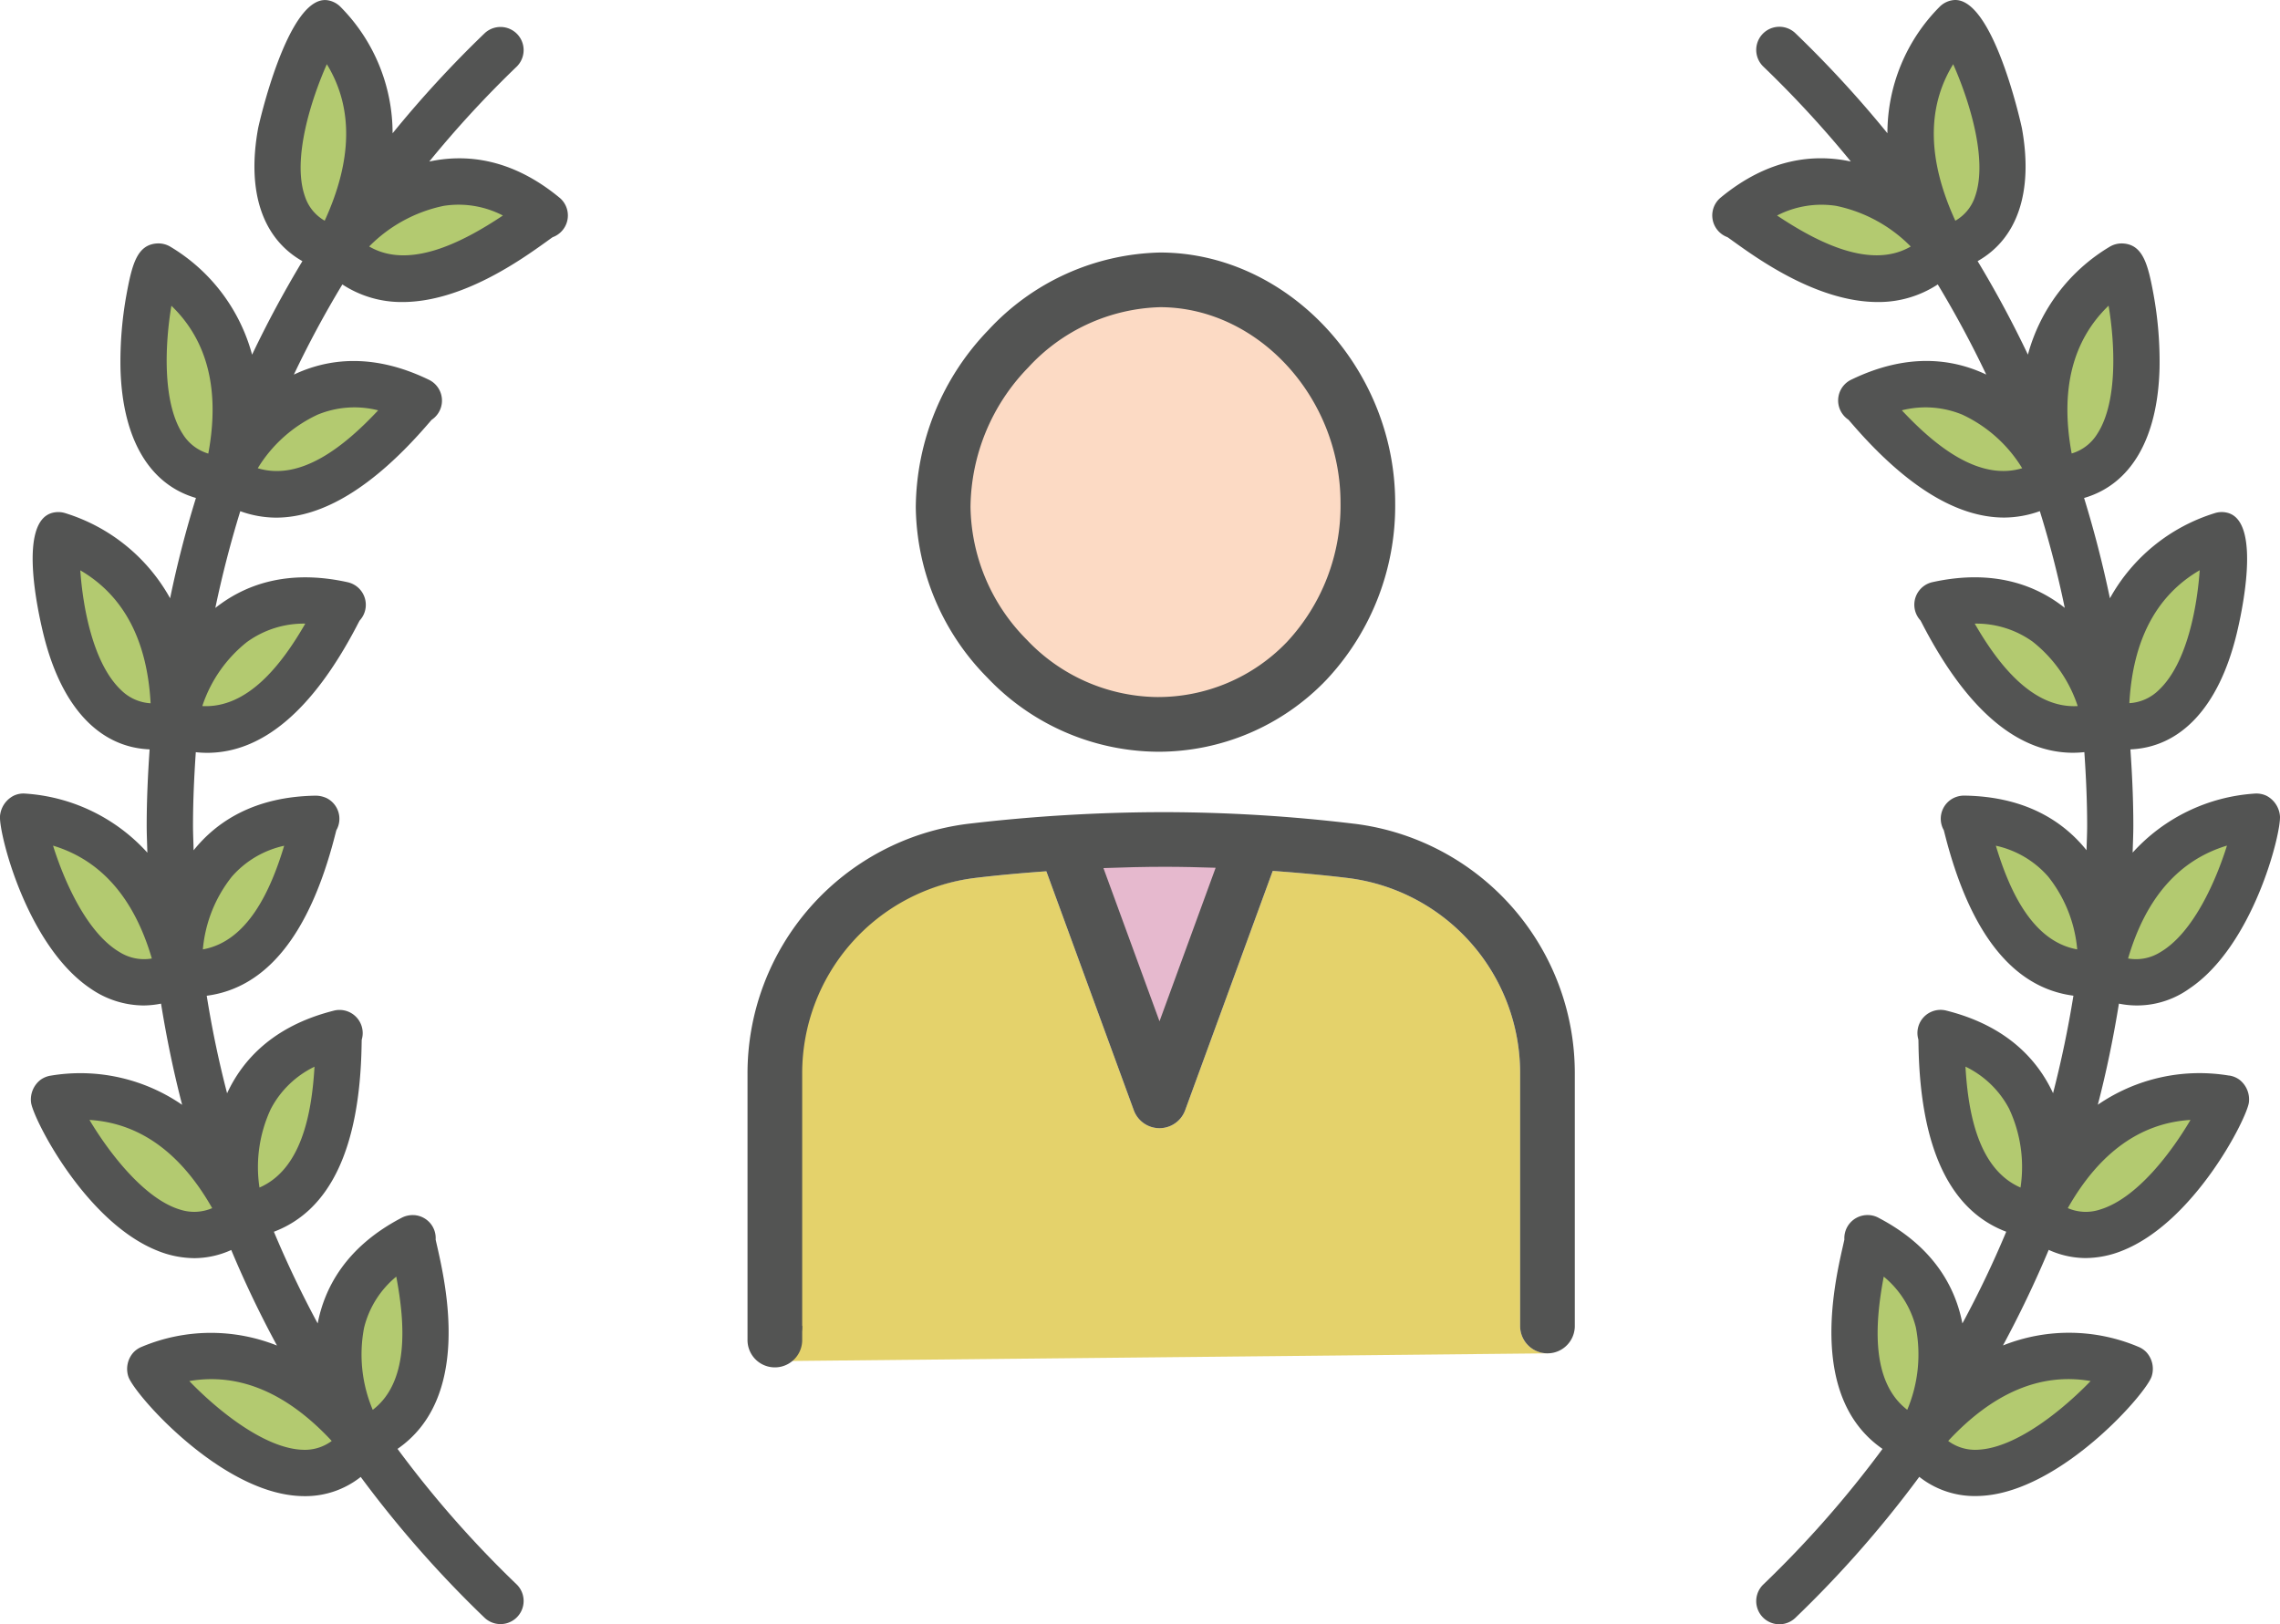 <svg xmlns="http://www.w3.org/2000/svg" xmlns:xlink="http://www.w3.org/1999/xlink" width="234.315" height="166.953" viewBox="0 0 234.315 166.953"><defs><clipPath id="a"><rect width="234.315" height="166.953" fill="none"/></clipPath></defs><g clip-path="url(#a)"><path d="M79.578,139.909V110.37c-.028-10.214,10.428-18.845,20.563-20.12,2.452-.3,4.919-.515,7.391-.694l8.987,24.562a2.811,2.811,0,0,0,5.279,0l9-24.6c2.6.188,5.192.421,7.765.735a20.2,20.2,0,0,1,17.66,20.112v25.879a2.809,2.809,0,0,0,2.756,2.863" fill="#e4d26b"/><path d="M118.88,77.269a23.891,23.891,0,0,0,17.448-7.406A26.13,26.13,0,0,0,143.382,51.7c0-13.832-10.976-25.622-23.976-25.744h-.182a24.741,24.741,0,0,0-17.646,7.966,26.523,26.523,0,0,0-7.463,18.209,25.32,25.32,0,0,0,7.354,17.521,24.364,24.364,0,0,0,17.412,7.616" fill="#535453"/><path d="M139.239,84.678a165.5,165.5,0,0,0-19.513-1.2,172.738,172.738,0,0,0-20.258,1.2,25.846,25.846,0,0,0-22.646,25.7v27.309a2.81,2.81,0,0,0,5.619.106c0-.036,0-1.5,0-1.538V110.37a20.223,20.223,0,0,1,17.7-20.12c2.452-.3,4.919-.515,7.391-.694l8.987,24.562a2.811,2.811,0,0,0,5.279,0l9-24.6c2.6.188,5.192.422,7.765.735a20.2,20.2,0,0,1,17.66,20.112v25.879a2.81,2.81,0,0,0,5.619.106c0-.035,0-.071,0-.106V110.368a25.824,25.824,0,0,0-22.6-25.691" fill="#535453"/><path d="M229.093,110.558a18.441,18.441,0,0,0-13.5,2.994c.888-3.413,1.6-6.882,2.169-10.392a9.231,9.231,0,0,0,7.233-1.541c6.573-4.4,9.441-15.945,9.316-17.733a2.6,2.6,0,0,0-1.373-2.086,2.418,2.418,0,0,0-1.245-.228,18.549,18.549,0,0,0-12.521,6.064c.023-.928.07-1.852.07-2.783,0-2.628-.122-5.233-.3-7.827,5.173-.217,9.065-4.343,10.893-11.769.476-1.931,2.668-11.619-.91-12.547a2.356,2.356,0,0,0-1.351.047,18.59,18.59,0,0,0-10.738,8.738q-1.091-5.229-2.655-10.309c4.78-1.386,7.565-6.06,7.754-13.312a38.554,38.554,0,0,0-.628-7.673c-.565-3.056-1.09-5.067-3.146-5.176a2.388,2.388,0,0,0-1.389.362,18.563,18.563,0,0,0-8.365,11.064q-2.342-4.925-5.167-9.61c4.091-2.311,5.741-7.123,4.549-13.675-.026-.138-2.962-13.7-7.087-13.149A2.375,2.375,0,0,0,199.3.733a18.423,18.423,0,0,0-5.33,12.963,115.182,115.182,0,0,0-9.459-10.283,2.378,2.378,0,1,0-3.291,3.434,110.176,110.176,0,0,1,8.991,9.754c-3.79-.811-8.47-.339-13.379,3.71a2.378,2.378,0,0,0,.7,4.067c.166.113.386.274.654.466,2.555,1.833,8.642,6.2,14.792,6.2a11.081,11.081,0,0,0,6.166-1.808q2.723,4.515,4.982,9.265c-3.446-1.635-8.1-2.271-13.877.526a2.371,2.371,0,0,0-.871,3.558,2.346,2.346,0,0,0,.588.558c.123.139.283.326.478.549,5.494,6.329,10.692,9.506,15.524,9.506a10.94,10.94,0,0,0,3.665-.66q1.52,4.892,2.561,9.942c-2.952-2.341-7.332-4.02-13.594-2.643a2.377,2.377,0,0,0-1.232,3.937c.085.155.189.362.318.607,4.529,8.641,9.686,12.993,15.375,12.993a11.276,11.276,0,0,0,1.148-.065c.169,2.5.287,5.008.287,7.539,0,.851-.044,1.7-.063,2.544-2.328-2.9-6.183-5.515-12.534-5.614a2.461,2.461,0,0,0-1.125.247,2.377,2.377,0,0,0-1.264,2.655,2.35,2.35,0,0,0,.251.647c.046.168.1.39.169.654,2.6,10.084,7.017,15.562,13.155,16.362q-.817,5.077-2.093,10.023c-1.564-3.378-4.69-6.9-10.922-8.478a2.377,2.377,0,0,0-2.918,2.964c.007.178.009.413.014.694.2,10.48,3.226,16.868,9.015,19.059q-2.016,4.819-4.506,9.428c-.7-3.627-2.866-7.839-8.579-10.838a2.343,2.343,0,0,0-1.3-.3,2.379,2.379,0,0,0-2.25,2.517c-.039.191-.1.439-.166.739-.915,4.043-3.487,15.545,4.086,20.776a109.481,109.481,0,0,1-12.246,13.931,2.378,2.378,0,1,0,3.291,3.434A114.286,114.286,0,0,0,197.245,151.8a9.168,9.168,0,0,0,5.748,1.974,11.349,11.349,0,0,0,1.727-.136c7.767-1.2,15.815-10.4,16.4-12.15a2.531,2.531,0,0,0-.538-2.5,2.382,2.382,0,0,0-.829-.557,18.318,18.318,0,0,0-13.908-.136q2.589-4.8,4.7-9.824a9.257,9.257,0,0,0,3.769.841,10.228,10.228,0,0,0,3.726-.732c7.444-2.9,12.851-13.576,13.078-15.257a2.565,2.565,0,0,0-.955-2.33,2.361,2.361,0,0,0-1.072-.442" fill="#535453"/><path d="M57.494,20.313h0c-4.909-4.046-9.59-4.519-13.379-3.708A109.76,109.76,0,0,1,53.1,6.848a2.378,2.378,0,0,0-3.29-3.434A114.339,114.339,0,0,0,40.346,13.7,18.442,18.442,0,0,0,35.019.732,2.381,2.381,0,0,0,33.612.018c-4.064-.479-7.058,13.007-7.081,13.144-1.2,6.553.455,11.366,4.546,13.68q-2.824,4.688-5.17,9.613a18.547,18.547,0,0,0-8.359-11.072,2.394,2.394,0,0,0-1.394-.36c-2.053.113-2.577,2.13-3.143,5.192a38.526,38.526,0,0,0-.628,7.7c.2,7.226,2.983,11.886,7.754,13.269q-1.573,5.072-2.655,10.308a18.6,18.6,0,0,0-10.74-8.736,2.41,2.41,0,0,0-1.349-.047c-3.486.9-1.584,9.815-.918,12.525,1.828,7.443,5.72,11.576,10.9,11.792-.175,2.592-.3,5.2-.3,7.824,0,.935.047,1.862.069,2.793a18.537,18.537,0,0,0-12.519-6.07,2.325,2.325,0,0,0-1.247.23A2.6,2.6,0,0,0,0,83.89c-.123,1.787,2.75,13.333,9.323,17.732a9.672,9.672,0,0,0,5.441,1.727,9.65,9.65,0,0,0,1.786-.188c.567,3.51,1.28,6.982,2.169,10.4a18.443,18.443,0,0,0-13.5-3,2.41,2.41,0,0,0-1.067.44,2.561,2.561,0,0,0-.96,2.327c.224,1.681,5.619,12.355,13.072,15.261a10.26,10.26,0,0,0,3.731.733,9.276,9.276,0,0,0,3.77-.839,108.29,108.29,0,0,0,4.7,9.821,18.338,18.338,0,0,0-13.907.135,2.368,2.368,0,0,0-.832.561,2.535,2.535,0,0,0-.534,2.5c.588,1.747,8.648,10.955,16.413,12.148a11.117,11.117,0,0,0,1.719.136,9.157,9.157,0,0,0,5.747-1.974,114.309,114.309,0,0,0,12.739,14.484,2.378,2.378,0,0,0,3.29-3.434,109.427,109.427,0,0,1-12.246-13.934c7.57-5.229,5-16.727,4.086-20.769-.069-.3-.128-.552-.168-.742a2.368,2.368,0,0,0-2.211-2.517l-.034,0a2.454,2.454,0,0,0-1.3.3c-5.714,3-7.882,7.215-8.579,10.834q-2.481-4.6-4.5-9.424c5.776-2.191,8.807-8.57,9.011-19.037.006-.285.009-.525.016-.706a2.316,2.316,0,0,0,.1-.671,2.381,2.381,0,0,0-2.374-2.386,2.346,2.346,0,0,0-.64.086c-6.232,1.582-9.359,5.1-10.922,8.481q-1.286-4.939-2.093-10.026c6.131-.8,10.55-6.276,13.149-16.353.07-.265.125-.489.171-.657a2.372,2.372,0,0,0-1.017-3.311,2.7,2.7,0,0,0-1.115-.244c-6.349.1-10.206,2.707-12.537,5.616-.017-.849-.062-1.694-.062-2.548,0-2.531.118-5.038.287-7.536a11.276,11.276,0,0,0,1.148.065c5.688,0,10.844-4.353,15.376-13,.126-.245.234-.45.318-.6a2.466,2.466,0,0,0,.409-.611,2.379,2.379,0,0,0-.712-2.892,2.422,2.422,0,0,0-.931-.433c-6.262-1.387-10.643.3-13.6,2.643q1.054-5.046,2.564-9.943a10.933,10.933,0,0,0,3.668.661c4.835,0,10.035-3.179,15.525-9.511.194-.222.353-.409.476-.545a2.373,2.373,0,0,0-.288-4.116c-5.775-2.8-10.431-2.161-13.875-.53a105.167,105.167,0,0,1,4.985-9.267,11.077,11.077,0,0,0,6.167,1.808c6.15,0,12.238-4.368,14.793-6.2.267-.192.485-.353.651-.465a2.376,2.376,0,0,0,.7-4.067" fill="#535453"/><path d="M226.064,58.613c-.255,3.64-1.265,9.549-4.2,12.31a4.7,4.7,0,0,1-3.031,1.353c.357-6.493,2.782-11.074,7.229-13.663" fill="#b3ca70"/><path d="M216.7,31.422c.624,3.7,1,9.871-1.175,13.19a4.624,4.624,0,0,1-2.62,2c-1.2-6.512.069-11.6,3.794-15.192" fill="#b3ca70"/><path d="M200.728,6.6c1.579,3.545,3.6,9.755,2.257,13.578a4.461,4.461,0,0,1-2.036,2.509C198.076,16.425,198,11.031,200.728,6.6" fill="#b3ca70"/><path d="M182.628,22.152a9.961,9.961,0,0,1,6.071-.993,15.05,15.05,0,0,1,7.668,4.18c-4.044,2.348-9.414-.3-13.739-3.188" fill="#b3ca70"/><path d="M195.456,42.174a9.93,9.93,0,0,1,6.2.442,14.259,14.259,0,0,1,6.164,5.513c-4.459,1.33-8.932-2.282-12.368-5.955" fill="#b3ca70"/><path d="M202.944,64.1a9.946,9.946,0,0,1,5.946,1.851,14,14,0,0,1,4.635,6.624c-4.592.258-8.113-4.185-10.582-8.474" fill="#b3ca70"/><path d="M205.114,86.928a9.97,9.97,0,0,1,5.374,3.172,13.979,13.979,0,0,1,2.987,7.484c-4.563-.815-6.938-5.926-8.361-10.656" fill="#b3ca70"/><path d="M214.855,141.95c-2.653,2.759-7.516,6.847-11.54,7.061a4.668,4.668,0,0,1-3.1-.9c4.621-4.974,9.526-7.042,14.639-6.157" fill="#b3ca70"/><path d="M228.863,86.923c-1.086,3.478-3.426,8.978-6.9,10.978a4.678,4.678,0,0,1-3.261.617c1.825-6.225,5.232-10.11,10.158-11.6" fill="#b3ca70"/><path d="M201.99,109.635a9.95,9.95,0,0,1,4.486,4.328,14.107,14.107,0,0,1,1.172,8.1c-4.256-1.855-5.374-7.446-5.658-12.425" fill="#b3ca70"/><path d="M193.59,131.219a9.815,9.815,0,0,1,3.3,5.213,14.63,14.63,0,0,1-.882,8.478c-3.69-2.825-3.371-8.681-2.416-13.692" fill="#b3ca70"/><path d="M215.807,124.331a4.649,4.649,0,0,1-3.3-.152c3.242-5.713,7.471-8.75,12.611-9.065-1.862,3.165-5.436,8.057-9.316,9.217" fill="#b3ca70"/><path d="M33.588,6.6c2.72,4.429,2.65,9.821-.219,16.085a4.464,4.464,0,0,1-2.033-2.506c-1.344-3.823.676-10.031,2.252-13.578" fill="#b3ca70"/><path d="M18.788,44.62c-2.171-3.32-1.8-9.488-1.173-13.192,3.723,3.586,5,8.679,3.792,15.194a4.647,4.647,0,0,1-2.618-2" fill="#b3ca70"/><path d="M8.25,58.622c4.45,2.592,6.875,7.172,7.229,13.666a4.7,4.7,0,0,1-3.033-1.354C9.514,68.164,8.5,62.257,8.251,58.616" fill="#b3ca70"/><path d="M18.513,124.333c-3.746-1.12-7.411-6.015-9.319-9.22,5.14.316,9.368,3.354,12.613,9.069a4.687,4.687,0,0,1-3.294.151" fill="#b3ca70"/><path d="M31,149.014c-4.024-.211-8.889-4.3-11.544-7.06,5.109-.875,10.018,1.188,14.637,6.157a4.638,4.638,0,0,1-3.093.9" fill="#b3ca70"/><path d="M23.834,90.1a9.953,9.953,0,0,1,5.37-3.168c-1.425,4.727-3.8,9.836-8.356,10.653A13.965,13.965,0,0,1,23.834,90.1" fill="#b3ca70"/><path d="M25.428,65.958A9.943,9.943,0,0,1,31.375,64.1c-2.47,4.288-5.951,8.721-10.584,8.474a14,14,0,0,1,4.637-6.622" fill="#b3ca70"/><path d="M38.863,42.176c-3.437,3.673-7.91,7.3-12.373,5.952a14.25,14.25,0,0,1,6.166-5.512,9.944,9.944,0,0,1,6.207-.44" fill="#b3ca70"/><path d="M12.351,97.9c-3.472-2-5.812-7.5-6.9-10.979,4.921,1.486,8.325,5.373,10.154,11.6A4.712,4.712,0,0,1,12.35,97.9" fill="#b3ca70"/><path d="M37.424,136.446a9.837,9.837,0,0,1,3.3-5.226c.955,5.014,1.274,10.873-2.417,13.693a14.61,14.61,0,0,1-.885-8.467" fill="#b3ca70"/><path d="M27.842,113.969a9.939,9.939,0,0,1,4.479-4.325c-.288,4.977-1.4,10.566-5.654,12.421a14.115,14.115,0,0,1,1.175-8.1" fill="#b3ca70"/><path d="M37.942,25.332A15.032,15.032,0,0,1,45.6,21.159a9.9,9.9,0,0,1,6.083.993c-4.331,2.892-9.7,5.543-13.743,3.183" fill="#b3ca70"/><path d="M105.646,37.8A19.1,19.1,0,0,1,119.2,31.575h.155c9.982.093,18.413,9.308,18.41,20.119a20.537,20.537,0,0,1-5.5,14.286,18.358,18.358,0,0,1-13.447,5.667,18.734,18.734,0,0,1-13.32-5.915A19.726,19.726,0,0,1,99.739,52.1a20.845,20.845,0,0,1,5.906-14.3" fill="#fcdac4"/><path d="M119.162,104.977,113.4,89.228c2.1-.079,4.209-.133,6.314-.133,1.734,0,3.476.043,5.218.1Z" fill="#e6b9ce"/><path d="M79.578,139.117a2.811,2.811,0,0,0,2.863-2.756v-.107" fill="#535453"/></g></svg>